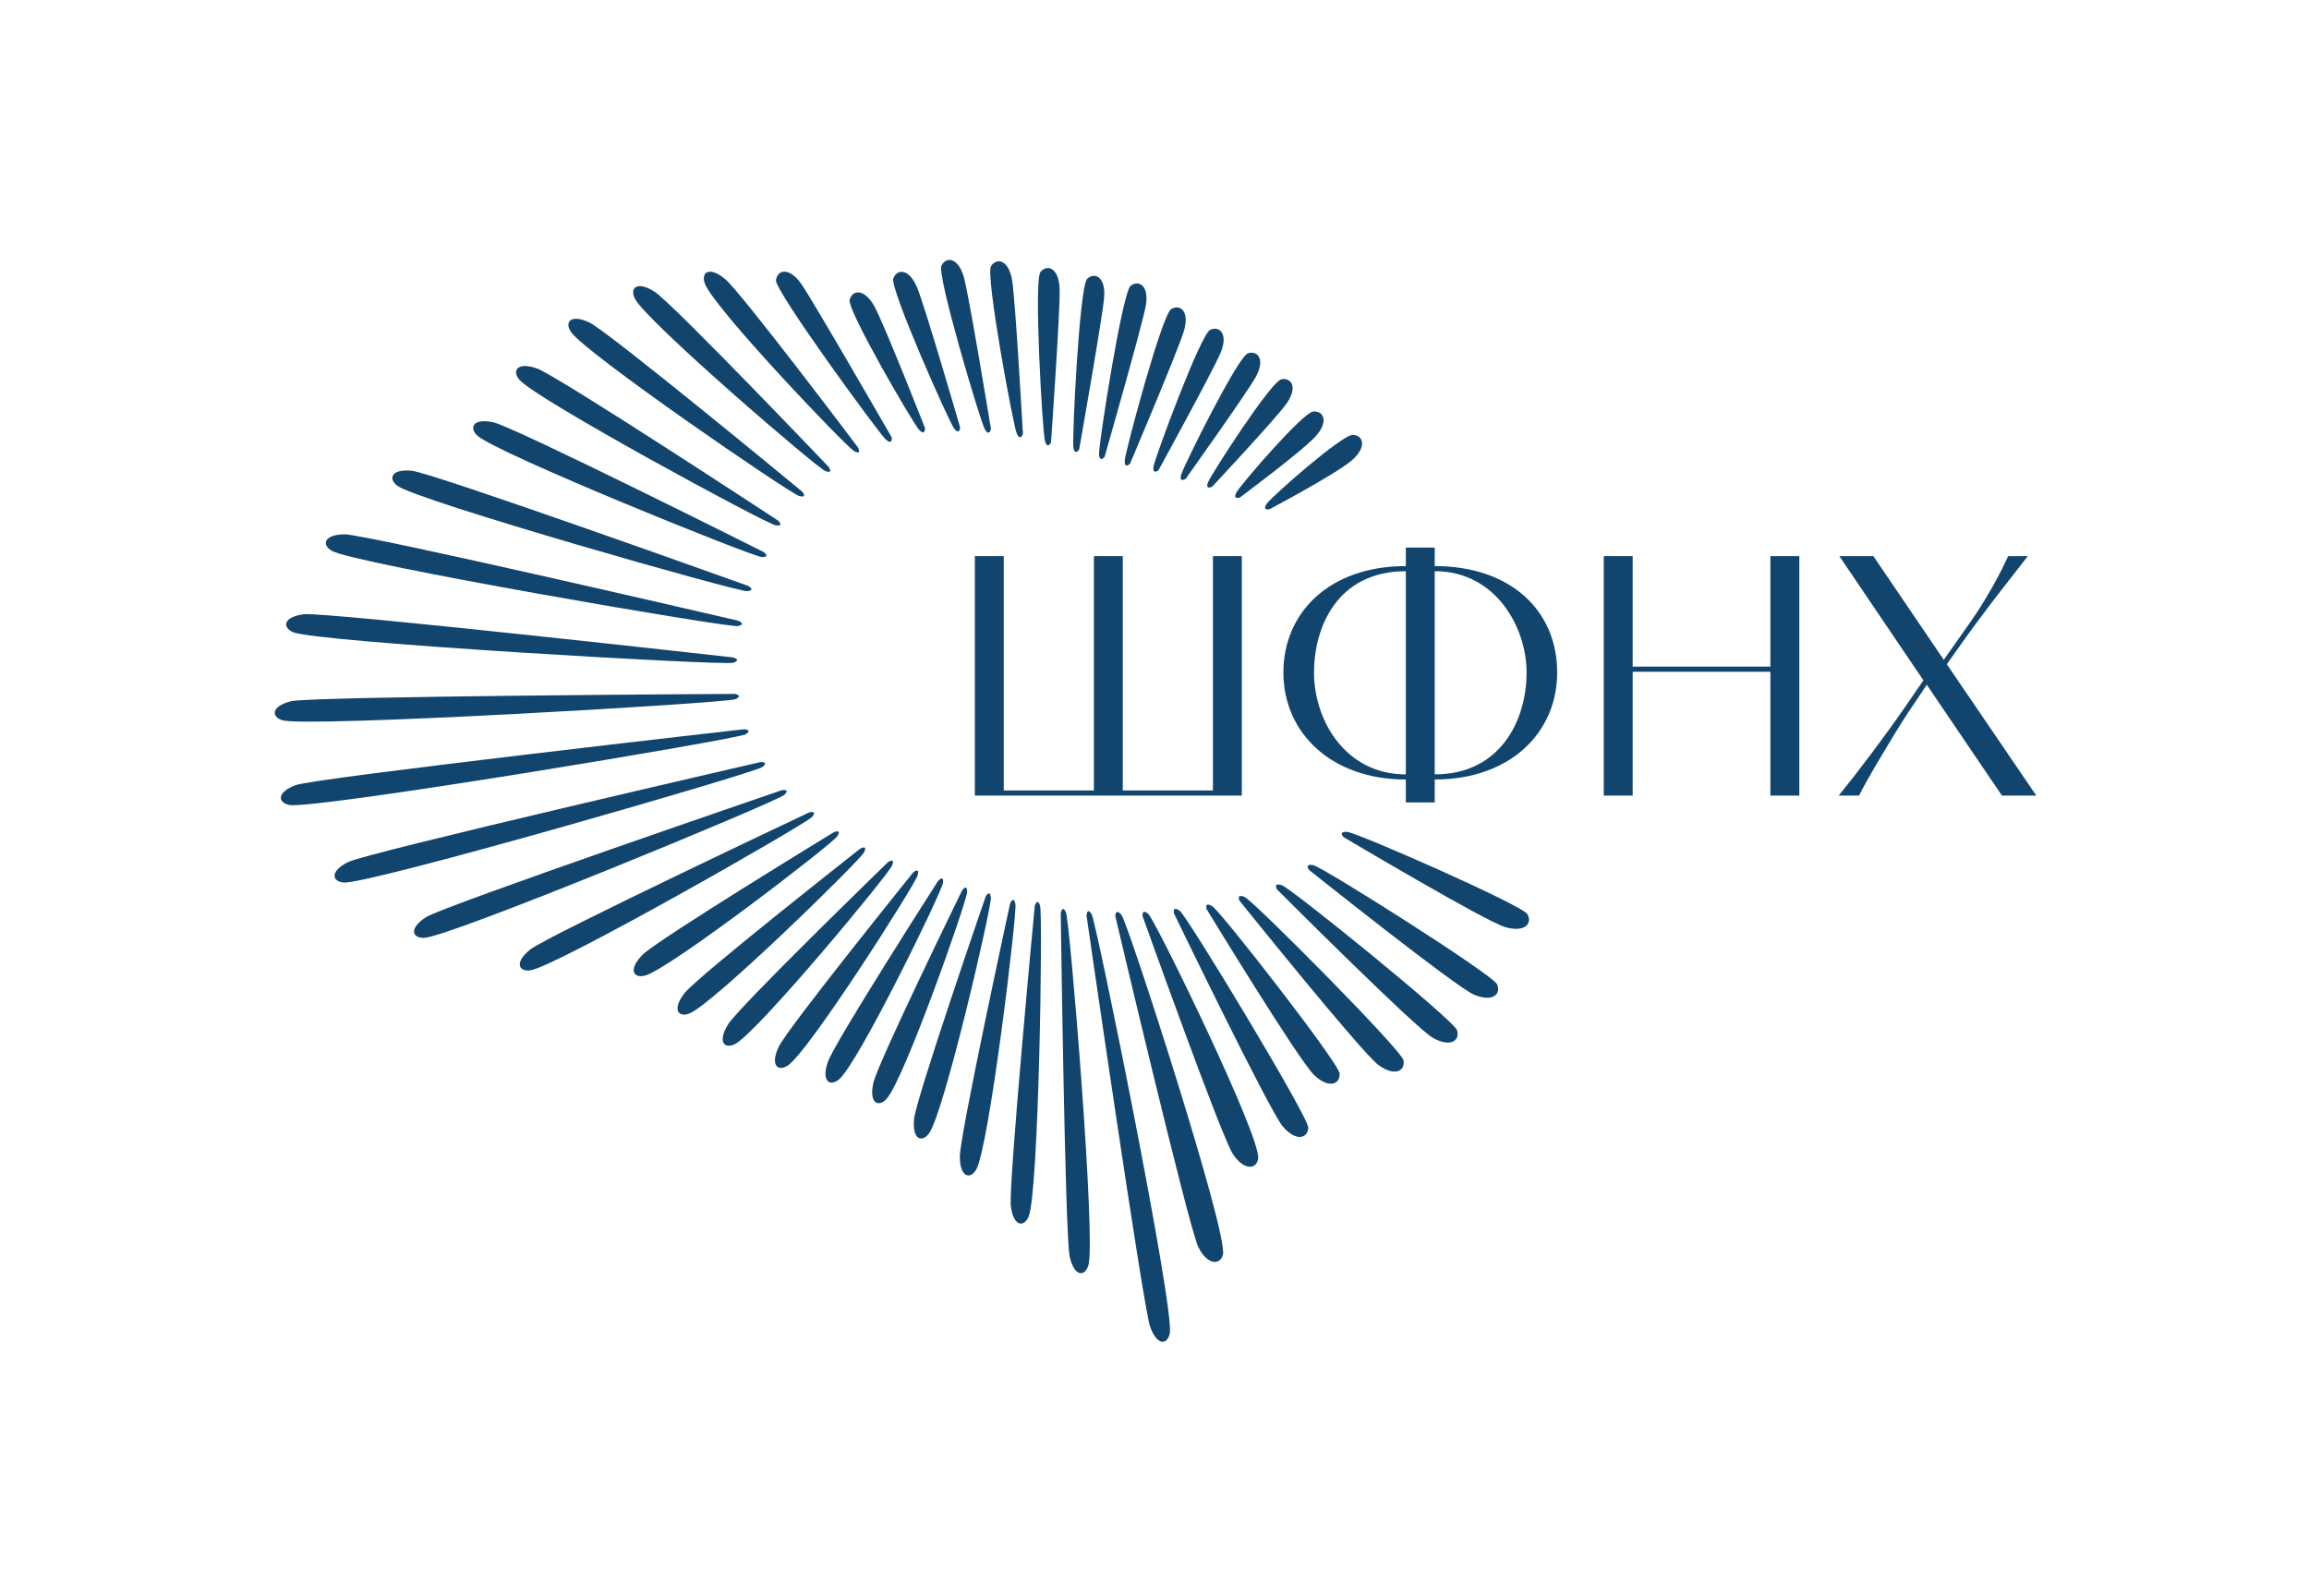 <?xml version="1.0" encoding="UTF-8"?> <svg xmlns="http://www.w3.org/2000/svg" width="68" height="47" viewBox="0 0 68 47" fill="none"><g clip-path="url(#clip0_129_483)"><mask id="mask0_129_483" style="mask-type:luminance" maskUnits="userSpaceOnUse" x="0" y="0" width="68" height="47"><path d="M68 0H0V47H68V0Z" fill="white"></path></mask><g mask="url(#mask0_129_483)"><path d="M31.782 13.235C31.782 13.235 32.464 9.374 32.516 8.77C32.569 8.166 32.251 8.001 32.019 8.208C31.788 8.415 31.573 12.884 31.61 13.164C31.647 13.443 31.782 13.235 31.782 13.235Z" fill="#12456E"></path><path d="M30.952 13.03C30.952 13.03 31.229 9.106 31.206 8.5C31.184 7.895 30.848 7.77 30.644 8.005C30.439 8.238 30.701 12.709 30.773 12.98C30.844 13.252 30.952 13.03 30.952 13.03Z" fill="#12456E"></path><path d="M30.125 12.78C30.125 12.78 29.906 8.852 29.807 8.255C29.709 7.657 29.361 7.576 29.187 7.834C29.013 8.093 29.835 12.492 29.939 12.754C30.045 13.014 30.125 12.78 30.125 12.78Z" fill="#12456E"></path><path d="M29.184 12.636C29.184 12.636 28.549 8.755 28.388 8.171C28.227 7.587 27.872 7.543 27.727 7.819C27.581 8.094 28.865 12.381 28.997 12.629C29.129 12.878 29.184 12.636 29.184 12.636Z" fill="#12456E"></path><path d="M28.277 12.59C28.277 12.59 27.241 9.024 27.008 8.465C26.776 7.906 26.418 7.908 26.308 8.2C26.199 8.491 27.929 12.378 28.092 12.608C28.253 12.837 28.277 12.59 28.277 12.59Z" fill="#12456E"></path><path d="M27.243 12.611C27.243 12.611 26.042 9.547 25.748 9.017C25.454 8.488 25.099 8.531 25.023 8.832C24.947 9.134 26.874 12.439 27.06 12.649C27.247 12.858 27.243 12.611 27.243 12.611Z" fill="#12456E"></path><path d="M26.262 12.883C26.262 12.883 23.941 8.849 23.593 8.355C23.245 7.86 22.896 7.941 22.852 8.249C22.809 8.558 25.877 12.753 26.085 12.941C26.293 13.129 26.262 12.883 26.262 12.883Z" fill="#12456E"></path><path d="M32.531 13.453C32.531 13.453 33.628 9.619 33.74 9.023C33.852 8.428 33.553 8.231 33.301 8.414C33.05 8.596 32.357 13.082 32.367 13.363C32.376 13.645 32.531 13.453 32.531 13.453Z" fill="#12456E"></path><path d="M33.279 13.656C33.279 13.656 34.689 10.334 34.864 9.754C35.04 9.174 34.764 8.946 34.494 9.1C34.224 9.255 33.147 13.27 33.126 13.55C33.105 13.831 33.279 13.656 33.279 13.656Z" fill="#12456E"></path><path d="M34.117 13.848C34.117 13.848 35.702 10.959 35.941 10.402C36.179 9.845 35.929 9.588 35.644 9.711C35.359 9.834 34.027 13.448 33.975 13.725C33.923 14.001 34.117 13.848 34.117 13.848Z" fill="#12456E"></path><path d="M34.916 14.103C34.916 14.103 36.668 11.648 36.969 11.124C37.271 10.599 37.053 10.314 36.756 10.402C36.459 10.491 34.874 13.696 34.79 13.965C34.706 14.233 34.916 14.103 34.916 14.103Z" fill="#12456E"></path><path d="M35.694 14.337C35.694 14.337 37.51 12.397 37.87 11.91C38.23 11.424 38.045 11.116 37.74 11.169C37.435 11.223 35.699 13.928 35.585 14.185C35.471 14.442 35.694 14.337 35.694 14.337Z" fill="#12456E"></path><path d="M36.514 14.652C36.514 14.652 38.314 13.311 38.727 12.87C39.139 12.427 38.991 12.1 38.681 12.118C38.373 12.137 36.564 14.245 36.422 14.488C36.28 14.73 36.514 14.652 36.514 14.652Z" fill="#12456E"></path><path d="M37.389 14.996C37.389 14.996 39.354 13.955 39.81 13.558C40.265 13.161 40.152 12.82 39.842 12.806C39.532 12.793 37.482 14.597 37.315 14.824C37.148 15.05 37.389 14.996 37.389 14.996Z" fill="#12456E"></path><path d="M39.57 24.654C39.57 24.654 43.758 27.143 44.338 27.306C44.919 27.469 45.138 27.186 44.979 26.919C44.819 26.651 39.95 24.512 39.672 24.498C39.393 24.483 39.57 24.654 39.57 24.654Z" fill="#12456E"></path><path d="M38.553 25.621C38.553 25.621 42.851 29.051 43.404 29.289C43.959 29.528 44.213 29.277 44.091 28.99C43.968 28.704 38.949 25.53 38.675 25.479C38.4 25.427 38.553 25.621 38.553 25.621Z" fill="#12456E"></path><path d="M37.61 26.195C37.61 26.195 41.672 30.264 42.196 30.563C42.721 30.861 43.001 30.64 42.911 30.342C42.821 30.045 38.014 26.15 37.746 26.067C37.479 25.985 37.61 26.195 37.61 26.195Z" fill="#12456E"></path><path d="M36.505 26.528C36.505 26.528 40.108 31.013 40.598 31.366C41.087 31.72 41.39 31.53 41.333 31.224C41.273 30.918 36.912 26.526 36.654 26.416C36.397 26.306 36.505 26.528 36.505 26.528Z" fill="#12456E"></path><path d="M35.536 26.777C35.536 26.777 38.262 31.253 38.705 31.664C39.146 32.076 39.471 31.924 39.451 31.614C39.43 31.303 35.941 26.827 35.698 26.685C35.457 26.543 35.536 26.777 35.536 26.777Z" fill="#12456E"></path><path d="M34.573 26.899C34.573 26.899 37.387 32.72 37.781 33.178C38.176 33.635 38.514 33.521 38.529 33.21C38.542 32.899 34.969 26.993 34.745 26.825C34.52 26.658 34.573 26.899 34.573 26.899Z" fill="#12456E"></path><path d="M33.649 26.98C33.649 26.98 35.975 33.496 36.315 33.997C36.654 34.497 37.019 34.425 37.053 34.115C37.126 33.444 34.031 27.119 33.826 26.926C33.623 26.734 33.649 26.98 33.649 26.98Z" fill="#12456E"></path><path d="M32.845 26.976C32.845 26.976 35.018 36.203 35.297 36.741C35.575 37.278 35.947 37.25 36.016 36.946C36.168 36.287 33.209 27.159 33.028 26.944C32.848 26.729 32.845 26.976 32.845 26.976Z" fill="#12456E"></path><path d="M31.999 26.968C31.999 26.968 33.664 38.492 33.871 39.071C34.078 39.649 34.382 39.603 34.45 39.267C34.598 38.54 32.288 27.155 32.149 26.925C32.011 26.697 31.999 26.968 31.999 26.968Z" fill="#12456E"></path><path d="M31.239 26.896C31.239 26.896 31.366 36.408 31.502 37.007C31.636 37.607 31.943 37.599 32.051 37.274C32.287 36.57 31.504 27.116 31.393 26.872C31.284 26.628 31.239 26.896 31.239 26.896Z" fill="#12456E"></path><path d="M30.473 26.683C30.473 26.683 29.694 34.906 29.769 35.516C29.843 36.126 30.149 36.149 30.29 35.837C30.594 35.16 30.715 26.929 30.63 26.674C30.545 26.421 30.473 26.683 30.473 26.683Z" fill="#12456E"></path><path d="M29.747 26.611C29.747 26.611 28.261 33.453 28.267 34.067C28.272 34.682 28.573 34.739 28.748 34.445C29.127 33.807 29.96 26.882 29.904 26.62C29.849 26.358 29.747 26.611 29.747 26.611Z" fill="#12456E"></path><path d="M29.026 26.408C29.026 26.408 26.979 32.343 26.919 32.954C26.858 33.566 27.151 33.656 27.357 33.382C27.802 32.789 29.208 26.701 29.181 26.434C29.153 26.168 29.026 26.408 29.026 26.408Z" fill="#12456E"></path><path d="M28.332 26.226C28.332 26.226 25.854 31.292 25.721 31.892C25.585 32.491 25.867 32.616 26.102 32.37C26.616 31.835 28.477 26.539 28.482 26.27C28.487 26.002 28.332 26.226 28.332 26.226Z" fill="#12456E"></path><path d="M27.626 25.944C27.626 25.944 24.583 30.689 24.382 31.27C24.179 31.849 24.444 32.007 24.707 31.789C25.279 31.317 27.734 26.273 27.769 26.006C27.805 25.741 27.626 25.944 27.626 25.944Z" fill="#12456E"></path><path d="M26.89 25.697C26.89 25.697 23.198 30.273 22.934 30.827C22.67 31.381 22.915 31.567 23.2 31.38C23.82 30.975 26.961 26.036 27.026 25.775C27.091 25.515 26.89 25.697 26.89 25.697Z" fill="#12456E"></path><path d="M26.148 25.393C26.148 25.393 21.762 29.647 21.441 30.169C21.119 30.692 21.343 30.903 21.646 30.747C22.306 30.412 26.182 25.738 26.273 25.486C26.367 25.234 26.148 25.393 26.148 25.393Z" fill="#12456E"></path><path d="M25.33 24.995C25.33 24.995 20.528 28.766 20.155 29.253C19.781 29.738 19.982 29.972 20.3 29.848C20.99 29.584 25.329 25.34 25.447 25.1C25.564 24.859 25.33 24.995 25.33 24.995Z" fill="#12456E"></path><path d="M24.556 24.509C24.556 24.509 19.345 27.684 18.917 28.123C18.489 28.56 18.661 28.816 18.992 28.732C19.708 28.55 24.515 24.852 24.659 24.627C24.805 24.402 24.556 24.509 24.556 24.509Z" fill="#12456E"></path><path d="M23.826 23.928C23.826 23.928 16.09 27.578 15.614 27.963C15.137 28.348 15.279 28.621 15.617 28.576C16.35 28.481 23.745 24.263 23.916 24.057C24.086 23.851 23.826 23.928 23.826 23.928Z" fill="#12456E"></path><path d="M23.024 23.271C23.024 23.271 13.062 26.678 12.547 27.01C12.032 27.341 12.143 27.628 12.485 27.62C13.223 27.604 22.907 23.597 23.098 23.409C23.29 23.223 23.024 23.271 23.024 23.271Z" fill="#12456E"></path><path d="M22.392 22.444C22.392 22.444 10.792 25.111 10.247 25.389C9.702 25.665 9.783 25.963 10.123 25.99C10.86 26.049 22.243 22.756 22.452 22.589C22.662 22.423 22.392 22.444 22.392 22.444Z" fill="#12456E"></path><path d="M21.911 21.476C21.911 21.476 9.281 22.907 8.708 23.122C8.135 23.335 8.184 23.64 8.519 23.705C9.244 23.847 21.729 21.769 21.956 21.626C22.182 21.485 21.911 21.476 21.911 21.476Z" fill="#12456E"></path><path d="M21.634 20.435C21.634 20.435 9.16 20.502 8.568 20.652C7.975 20.801 7.99 21.11 8.316 21.211C9.021 21.431 21.42 20.706 21.661 20.59C21.901 20.474 21.634 20.435 21.634 20.435Z" fill="#12456E"></path><path d="M21.587 19.361C21.587 19.361 9.546 18.008 8.94 18.09C8.335 18.169 8.314 18.477 8.626 18.616C9.302 18.915 21.345 19.607 21.596 19.518C21.849 19.431 21.587 19.361 21.587 19.361Z" fill="#12456E"></path><path d="M21.741 18.28C21.741 18.28 10.751 15.724 10.14 15.735C9.529 15.745 9.474 16.048 9.769 16.221C10.405 16.597 21.473 18.496 21.733 18.438C21.993 18.38 21.741 18.28 21.741 18.28Z" fill="#12456E"></path><path d="M22.032 17.254C22.032 17.254 12.733 13.92 12.125 13.863C11.516 13.804 11.428 14.1 11.701 14.305C12.293 14.749 21.741 17.438 22.006 17.409C22.272 17.381 22.032 17.254 22.032 17.254Z" fill="#12456E"></path><path d="M22.484 16.254C22.484 16.254 15.125 12.562 14.527 12.436C13.929 12.309 13.808 12.593 14.057 12.828C14.595 13.336 22.174 16.404 22.441 16.405C22.708 16.407 22.484 16.254 22.484 16.254Z" fill="#12456E"></path><path d="M22.908 15.327C22.908 15.327 16.386 11.045 15.807 10.848C15.229 10.65 15.075 10.917 15.293 11.18C15.768 11.749 22.582 15.438 22.847 15.472C23.112 15.506 22.908 15.327 22.908 15.327Z" fill="#12456E"></path><path d="M23.617 14.472C23.617 14.472 17.912 9.758 17.358 9.498C16.805 9.237 16.622 9.486 16.811 9.771C17.219 10.39 23.281 14.547 23.54 14.609C23.8 14.672 23.617 14.472 23.617 14.472Z" fill="#12456E"></path><path d="M24.399 13.745C24.399 13.745 19.789 8.911 19.27 8.586C18.752 8.261 18.541 8.485 18.695 8.792C19.027 9.455 24.057 13.779 24.307 13.873C24.558 13.966 24.399 13.745 24.399 13.745Z" fill="#12456E"></path><path d="M25.266 13.174C25.266 13.174 21.825 8.606 21.352 8.216C20.88 7.827 20.642 8.023 20.756 8.346C21 9.047 24.922 13.163 25.159 13.288C25.394 13.413 25.266 13.174 25.266 13.174Z" fill="#12456E"></path><path d="M28.709 16.378H29.561V23.279H32.215V16.378H33.066V23.279H35.721V16.378H36.572V23.43H28.709V16.378Z" fill="#12456E"></path><path d="M41.402 23.632V22.956C39.198 22.956 37.796 21.576 37.796 19.803C37.796 18.051 39.139 16.671 41.402 16.671V16.126H42.253V16.671C44.497 16.671 45.859 17.99 45.859 19.803C45.859 21.576 44.477 22.956 42.253 22.956V23.631L41.402 23.632ZM41.402 16.822C39.38 16.822 38.698 18.474 38.698 19.803C38.698 21.224 39.629 22.806 41.402 22.806V16.822ZM42.253 22.805C44.177 22.805 44.958 21.224 44.958 19.803C44.958 18.473 44.047 16.821 42.253 16.821V22.805Z" fill="#12456E"></path><path d="M52.138 19.783H48.082V23.43H47.231V16.378H48.082V19.632H52.138V16.378H52.99V23.43H52.138V19.783Z" fill="#12456E"></path><path d="M57.244 19.431L57.926 18.464C58.727 17.345 59.138 16.378 59.138 16.378H59.718C59.288 16.943 58.647 17.718 57.755 18.967L57.334 19.562L59.969 23.43H58.957L56.744 20.166L56.203 20.972C55.812 21.557 54.871 23.148 54.75 23.43H54.15C54.66 22.805 55.523 21.667 56.133 20.78L56.644 20.035L54.169 16.378H55.171L57.244 19.431Z" fill="#12456E"></path></g></g><defs><clipPath id="clip0_129_483"><rect width="68" height="47" fill="white"></rect></clipPath></defs></svg> 